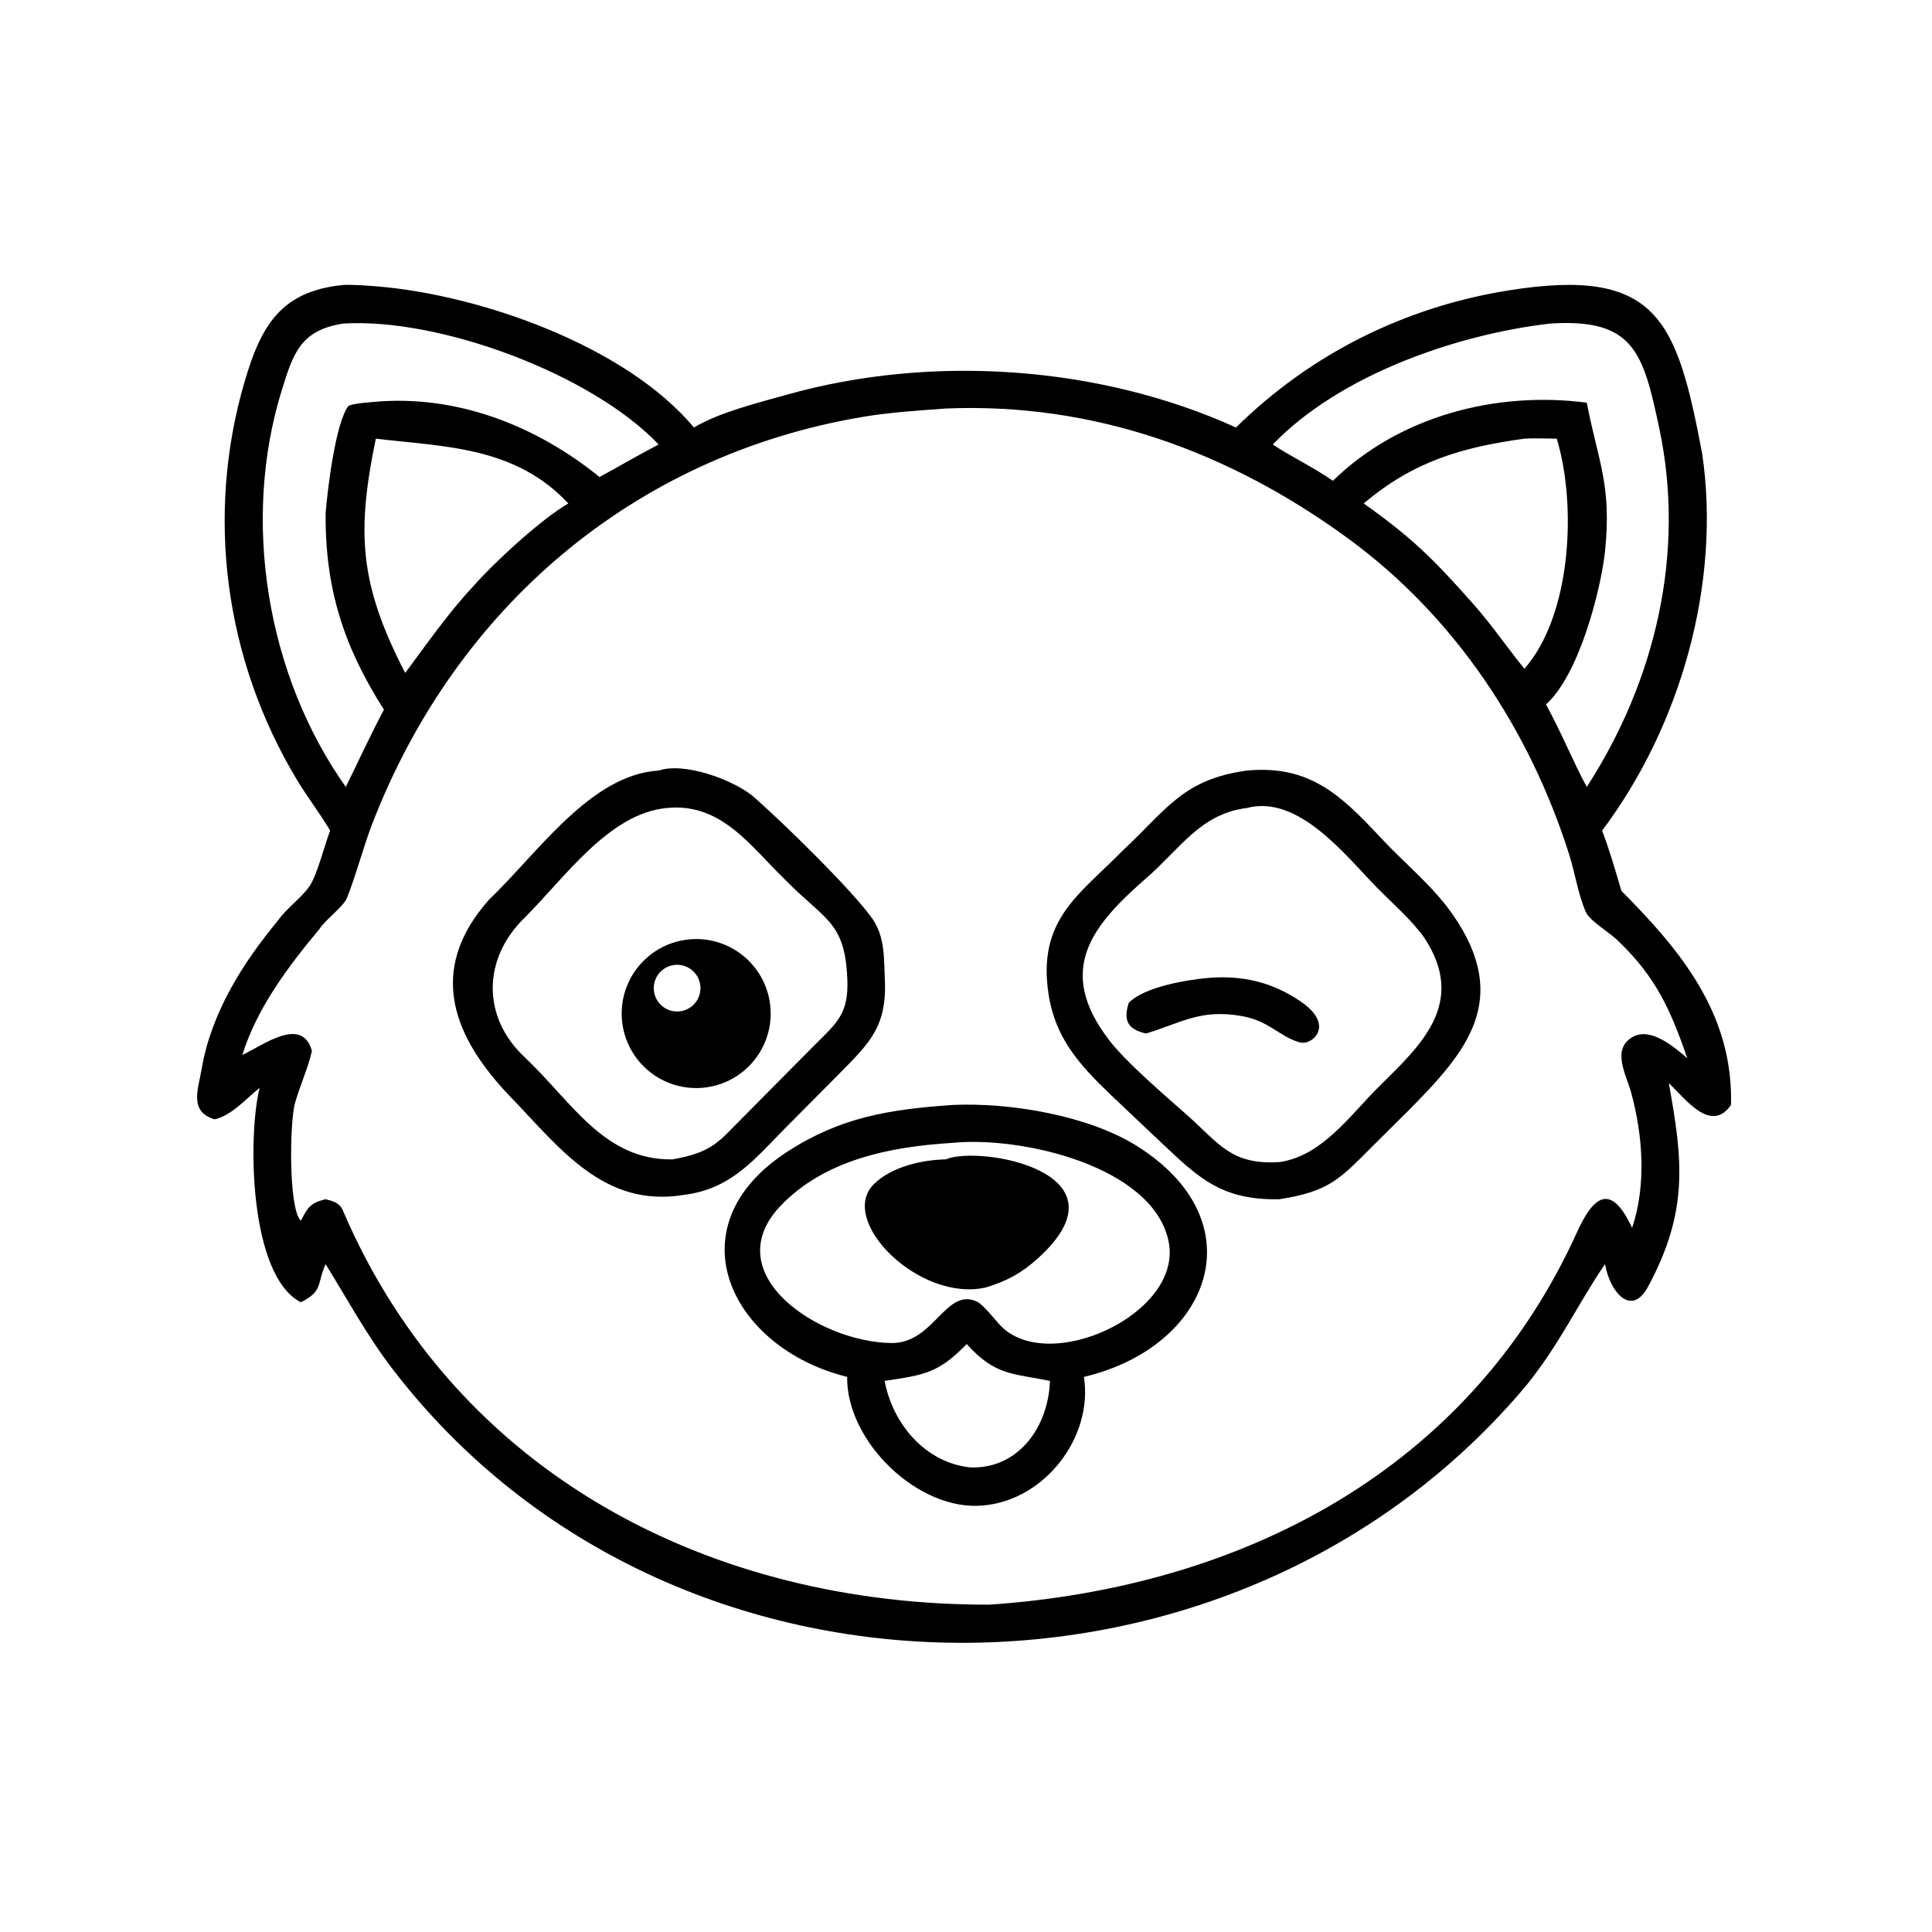 <?xml version="1.0" encoding="utf-8" ?><svg xmlns="http://www.w3.org/2000/svg" xmlns:xlink="http://www.w3.org/1999/xlink" width="128" height="128" viewBox="0 0 128 128"><path transform="scale(0.25 0.25)" d="M327.551 113.291C347.393 93.747 372.373 81.317 399.913 76.94C439.34 70.674 444.379 84.803 451.098 120.24C456.15 154.579 445.348 192.492 424.582 220.111C426.517 225.233 428.146 230.834 429.694 236.1C445.423 251.893 459.364 268.724 458.735 292.834C453.354 300.516 446.607 291.132 442.247 287.024C445.978 307.548 447.519 321.007 436.73 341.02C432.335 349.173 426.65 342.4 425.343 335.007C417.953 345.833 413.676 355.636 404.725 366.856C328.186 458.586 178.216 459.026 104.322 363.189C97.344 354.138 92.237 344.62 86.292 335.007C83.923 340.179 85.733 342.123 79.719 345.11C66.068 338.124 65.603 301.296 68.794 288.282C65.087 291.312 61.331 295.634 56.883 296.634C49.997 294.608 52.538 288.63 53.457 283.215C55.974 268.386 64.346 255.17 73.803 243.778C75.812 240.797 80.8 237.188 82.432 234.192C84.426 230.53 85.936 224.208 87.495 220.111C84.75 215.492 81.391 211.163 78.608 206.525C59.587 174.826 54.403 136.679 64.821 101.152C69.112 86.517 74.285 77.157 90.937 75.523C93.353 75.373 97.689 75.708 100.193 75.918C127.178 78.187 165.752 91.561 183.903 113.291C190.473 109.324 200.999 106.71 208.512 104.598C246.784 93.834 291.267 96.835 327.551 113.291ZM64.211 279.594C69.774 276.945 80.055 269.156 82.667 278.508L82.586 278.864C81.595 283.091 79.342 288.143 78.162 292.367C76.795 297.256 76.377 320.159 79.719 323.51C81.643 319.884 82.202 318.809 86.292 317.807C88.284 318.311 89.995 318.751 90.866 320.788C120.95 391.067 188.872 425.456 262.255 425.25C328.676 420.708 389.217 389.961 417.94 326.51C422.454 316.533 427.039 313.634 432.528 325.397C436.334 314.066 435.372 300.866 432.265 289.51C431.015 284.939 426.932 278.02 432.7 274.795C437.509 272.105 443.692 277.488 447.174 280.459C442.803 267.945 439.033 259.131 428.989 249.525C427.115 247.445 421.315 244.121 420.268 241.715C418.189 236.941 417.397 231.318 415.812 226.332C405.293 193.245 385.524 163.386 357.356 142.769C325.993 119.814 290.129 106.625 250.635 108.26C243.159 108.827 235.784 109.256 228.362 110.526C167.901 120.822 120.731 161.069 98.607 218.429C96.297 224.418 94.338 232.018 91.916 238.027C91.036 240.212 86.066 243.92 84.701 246.138C76.44 256.049 68.084 267.125 64.211 279.594ZM409.695 186.676C413.795 194.126 416.767 201.622 420.511 208.547C438.712 180.431 446.742 146.495 439.714 113.443C435.432 93.304 432.986 84.316 410.756 85.75C386.048 88.628 355.09 99.301 337.294 117.796C342.557 121.275 347.736 123.611 353.235 127.416C370.793 110.251 396.474 103.592 420.511 106.71L420.598 107.168C423.583 122.435 427.15 128.551 425.343 146.192C424.155 156.828 418.323 179.059 409.695 186.676ZM412.562 116.249C410.228 116.231 406.197 116.095 403.983 116.249C387.384 118.541 374.64 122.233 361.396 133.422C374.203 142.489 379.967 148.228 390.583 160.23C395.63 165.988 399.373 171.564 403.983 177.229C416.301 163.259 417.983 134.289 412.562 116.249ZM86.292 136.019C86.782 129.814 88.909 112.011 92.35 107.559C93.82 106.905 96.979 106.711 98.688 106.545C120.734 104.401 142.004 112.721 158.887 126.418C164.276 123.477 168.967 120.705 174.551 117.796C156.672 99.016 116.353 84.156 90.937 85.75C79.648 87.519 77.72 93.553 74.636 103.535C63.958 138.093 70.722 179.024 91.634 208.547C95.133 201.478 97.95 195.237 101.746 188.068C91.171 171.452 86.148 156.212 86.292 136.019ZM107.383 178.337C113.182 170.556 118.694 162.576 125.321 155.479C130.986 149.024 143.388 137.596 150.612 133.422C136.467 118.232 117.641 118.416 99.596 116.249C94.499 141.004 95.122 154.651 107.383 178.337Z"/><path transform="scale(0.25 0.25)" d="M252.282 292.834C267.507 292.088 288.42 295.609 301.31 303.71C333.271 323.796 320.929 356.944 287.253 364.89C289.738 380.914 276.838 397.565 260.561 398.964C243.505 400.63 224.283 382.107 224.502 364.89C193.532 357.221 177.923 324.986 208.846 305.081C222.977 295.986 235.828 294.006 252.282 292.834ZM259.24 345.11C260.915 346.249 263.291 349.25 264.75 350.865C277.135 364.903 313.812 348.259 309.669 328.866C305.424 308.991 270.564 301.014 252.282 302.879C235.956 303.89 218.484 307.309 206.751 319.669C189.895 337.613 216.823 355.661 236.216 355.915C247.716 356.066 250.667 340.666 259.24 345.11ZM257.187 388.885C270.116 389.295 277.847 377.898 278.254 365.948C268.28 363.921 263.759 364.588 256.197 356.186C248.739 363.814 245.195 364.355 234.441 365.948C236.537 377.318 245.255 387.686 257.187 388.885Z"/><path transform="scale(0.25 0.25)" d="M250.635 307.245C259.555 303.416 300.525 310.604 274.917 333.595C270.728 337.357 266.865 339.483 261.325 341.169C243.666 345.298 221.73 323.357 231.68 313.709C236.338 309.194 244.331 307.367 250.635 307.245Z"/><path transform="scale(0.25 0.25)" d="M330.425 204.213C347.211 202.609 355.598 210.965 366.135 222.248C372.413 228.971 379.727 234.771 385.05 242.451C400.718 265.057 388.406 278.982 373.324 294.241L364.163 303.329C355.21 312.301 352.432 315.735 339.062 317.807C322.368 318.174 316.53 310.931 305.288 300.49L294.144 289.938C286.115 282.218 279.675 275.129 277.888 263.544C274.825 243.696 286.077 237.089 297.434 225.5C309.351 214.4 313.433 206.549 330.425 204.213ZM339.062 307.965C350.444 306.324 357.77 295.529 365.518 287.876C376.48 277.049 388.859 265.849 377.459 248.525C373.99 243.667 369.155 239.55 364.986 235.305C356.721 226.89 344.16 210.468 330.425 214.128C318.261 215.614 312.791 224.829 304.082 232.436C289.873 244.847 279.393 256.672 293.893 275.599C298.558 281.689 308.954 290.489 314.756 295.655C323.083 303.07 326.284 308.78 339.062 307.965Z"/><path transform="scale(0.25 0.25)" d="M320.341 259.147C329.392 258.435 337.122 260.28 344.648 265.373C354.117 271.779 347.597 277.296 344.302 276.205C338.989 274.61 336.35 270.613 329.31 269.314C318.422 267.315 313.373 270.879 304.055 273.794L303.72 273.897C298.854 272.782 297.644 270.48 299.131 265.762C303.27 261.507 314.572 259.636 320.341 259.147Z"/><path transform="scale(0.25 0.25)" d="M174.551 204.213C181.275 201.914 193.854 206.526 199.198 210.735C206.627 217.063 226.479 236.493 231.386 243.761C234.557 248.596 234.222 254.035 234.486 259.332C235.131 272.259 230.347 276.489 221.904 285.058L209.254 297.797C200.555 306.41 194.307 315.095 181.162 316.667C160.046 320.13 148.391 304.28 135.335 290.73C120.517 275.352 112.674 257.496 129.556 238.468C142.459 226.141 156.499 205.266 174.551 204.213ZM178.271 307.245C183.98 306.177 188.033 305.003 192.315 300.731L215.718 277.115C221.817 271.043 224.933 268.691 224.551 259.486C223.917 244.205 218.723 243.98 208.183 233.249C198.89 224.285 191.242 212.671 176.693 214.128C161.373 215.593 149.821 232.447 139.078 243.157C127.888 253.982 127.595 269.53 139.109 280.237C151.676 292.149 160.149 307.567 178.271 307.245Z"/><path transform="scale(0.25 0.25)" d="M182.027 249.014C192.769 247.661 202.596 255.211 204.058 265.938C205.52 276.665 198.071 286.569 187.359 288.14C180.332 289.171 173.293 286.348 168.925 280.748C164.557 275.148 163.533 267.634 166.243 261.069C168.953 254.504 174.981 249.901 182.027 249.014ZM180.891 267.886C183.669 267.217 185.629 264.733 185.632 261.875C185.634 259.995 184.782 258.216 183.315 257.039C181.849 255.863 179.927 255.417 178.092 255.827C174.737 256.577 172.636 259.918 173.413 263.267C174.19 266.616 177.548 268.69 180.891 267.886Z"/></svg>